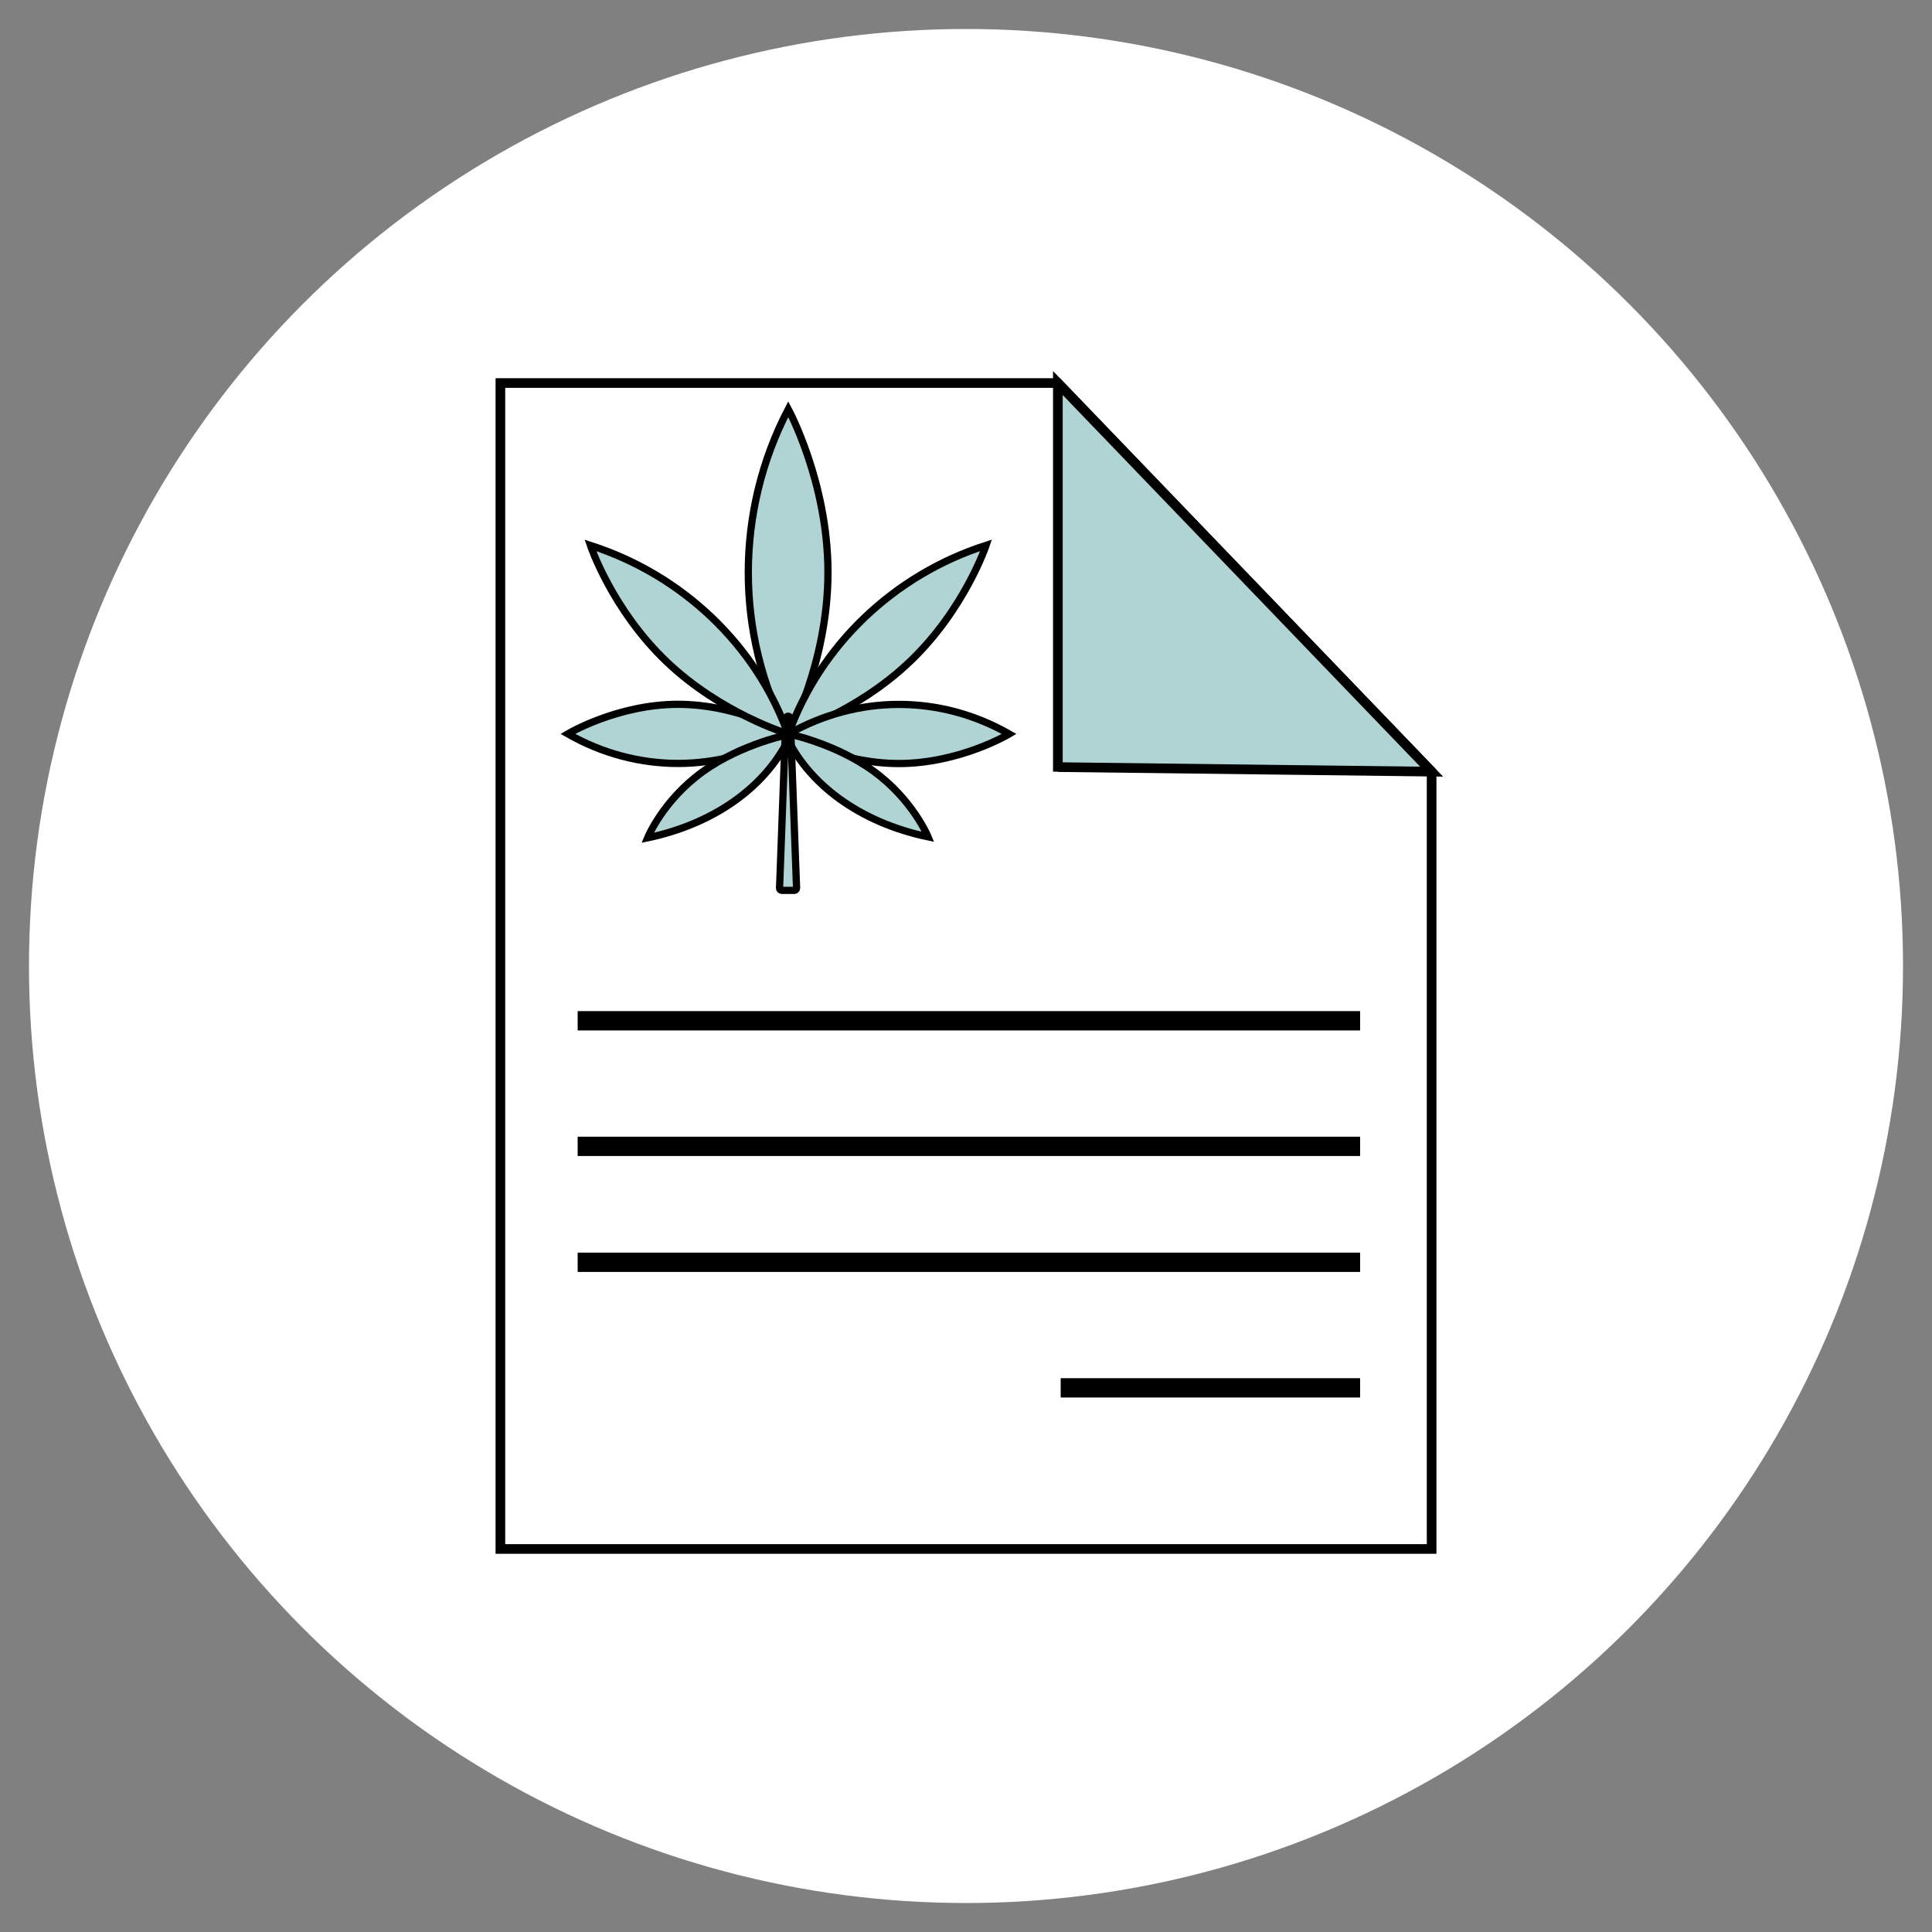 <?xml version="1.0" encoding="UTF-8"?><svg id="Layer_1" xmlns="http://www.w3.org/2000/svg" viewBox="0 0 200 200"><rect x="0" y="0" width="200" height="200" fill="#808080" stroke="none"/><defs><style>.cls-1,.cls-2{fill:#fff;}.cls-2,.cls-3,.cls-4{stroke:#000;stroke-miterlimit:10;}.cls-3,.cls-4{fill:#b0d3d3;}.cls-4{stroke-width:.75px;}</style></defs><circle class="cls-1" cx="100" cy="100" r="97"/><g><g><polygon class="cls-2" points="109.51 39.65 51.8 39.65 51.8 160.35 148.2 160.35 148.2 79.88 109.51 39.65"/><polyline class="cls-3" points="109.51 79.41 148.2 79.88 109.51 39.65 109.51 79.88"/></g><path class="cls-4" d="M85.71,59.26c0,9.33-4.11,16.89-4.11,16.89-5.52-10.57-5.51-23.22,0-33.79,0,0,4.11,7.56,4.11,16.89Z"/><path class="cls-4" d="M94.2,68.48c-5.65,5.39-12.57,7.48-12.57,7.48,3.29-9.15,10.89-16.44,20.45-19.51,0,0-2.23,6.64-7.88,12.03Z"/><path class="cls-4" d="M93.05,79.04c-6.31,0-11.43-3.06-11.43-3.06,7.19-4.07,15.67-4.09,22.85,0,0,0-5.12,3.06-11.43,3.06Z"/><path class="cls-4" d="M70.2,72.91c6.31,0,11.43,3.06,11.43,3.06-7.19,4.07-15.67,4.09-22.85,0,0,0,5.12-3.06,11.43-3.06Z"/><path class="cls-4" d="M72.71,79.91c4.1-2.97,9.17-3.93,9.17-3.93-2.37,5.32-7.83,9.28-14.84,10.75,0,0,1.57-3.85,5.67-6.82Z"/><path class="cls-4" d="M69,68.49c5.65,5.39,12.57,7.48,12.57,7.48-3.29-9.15-10.89-16.44-20.45-19.51,0,0,2.23,6.64,7.88,12.03Z"/><path class="cls-4" d="M90.4,79.81c-4.1-2.97-9.17-3.93-9.17-3.93,2.37,5.32,7.83,9.28,14.84,10.75,0,0-1.57-3.85-5.67-6.82Z"/><path class="cls-4" d="M82.23,92.17h-1.3c-.13,0-.24-.11-.23-.24l.65-17.57c0-.12,.11-.22,.23-.22h0c.12,0,.23,.1,.23,.22l.65,17.57c0,.13-.1,.24-.23,.24Z"/><rect x="59.8" y="104.67" width="81" height="2"/><rect x="59.8" y="117.67" width="81" height="2"/><rect x="59.8" y="129.67" width="81" height="2"/><rect x="109.8" y="142.67" width="31" height="2"/></g></svg>